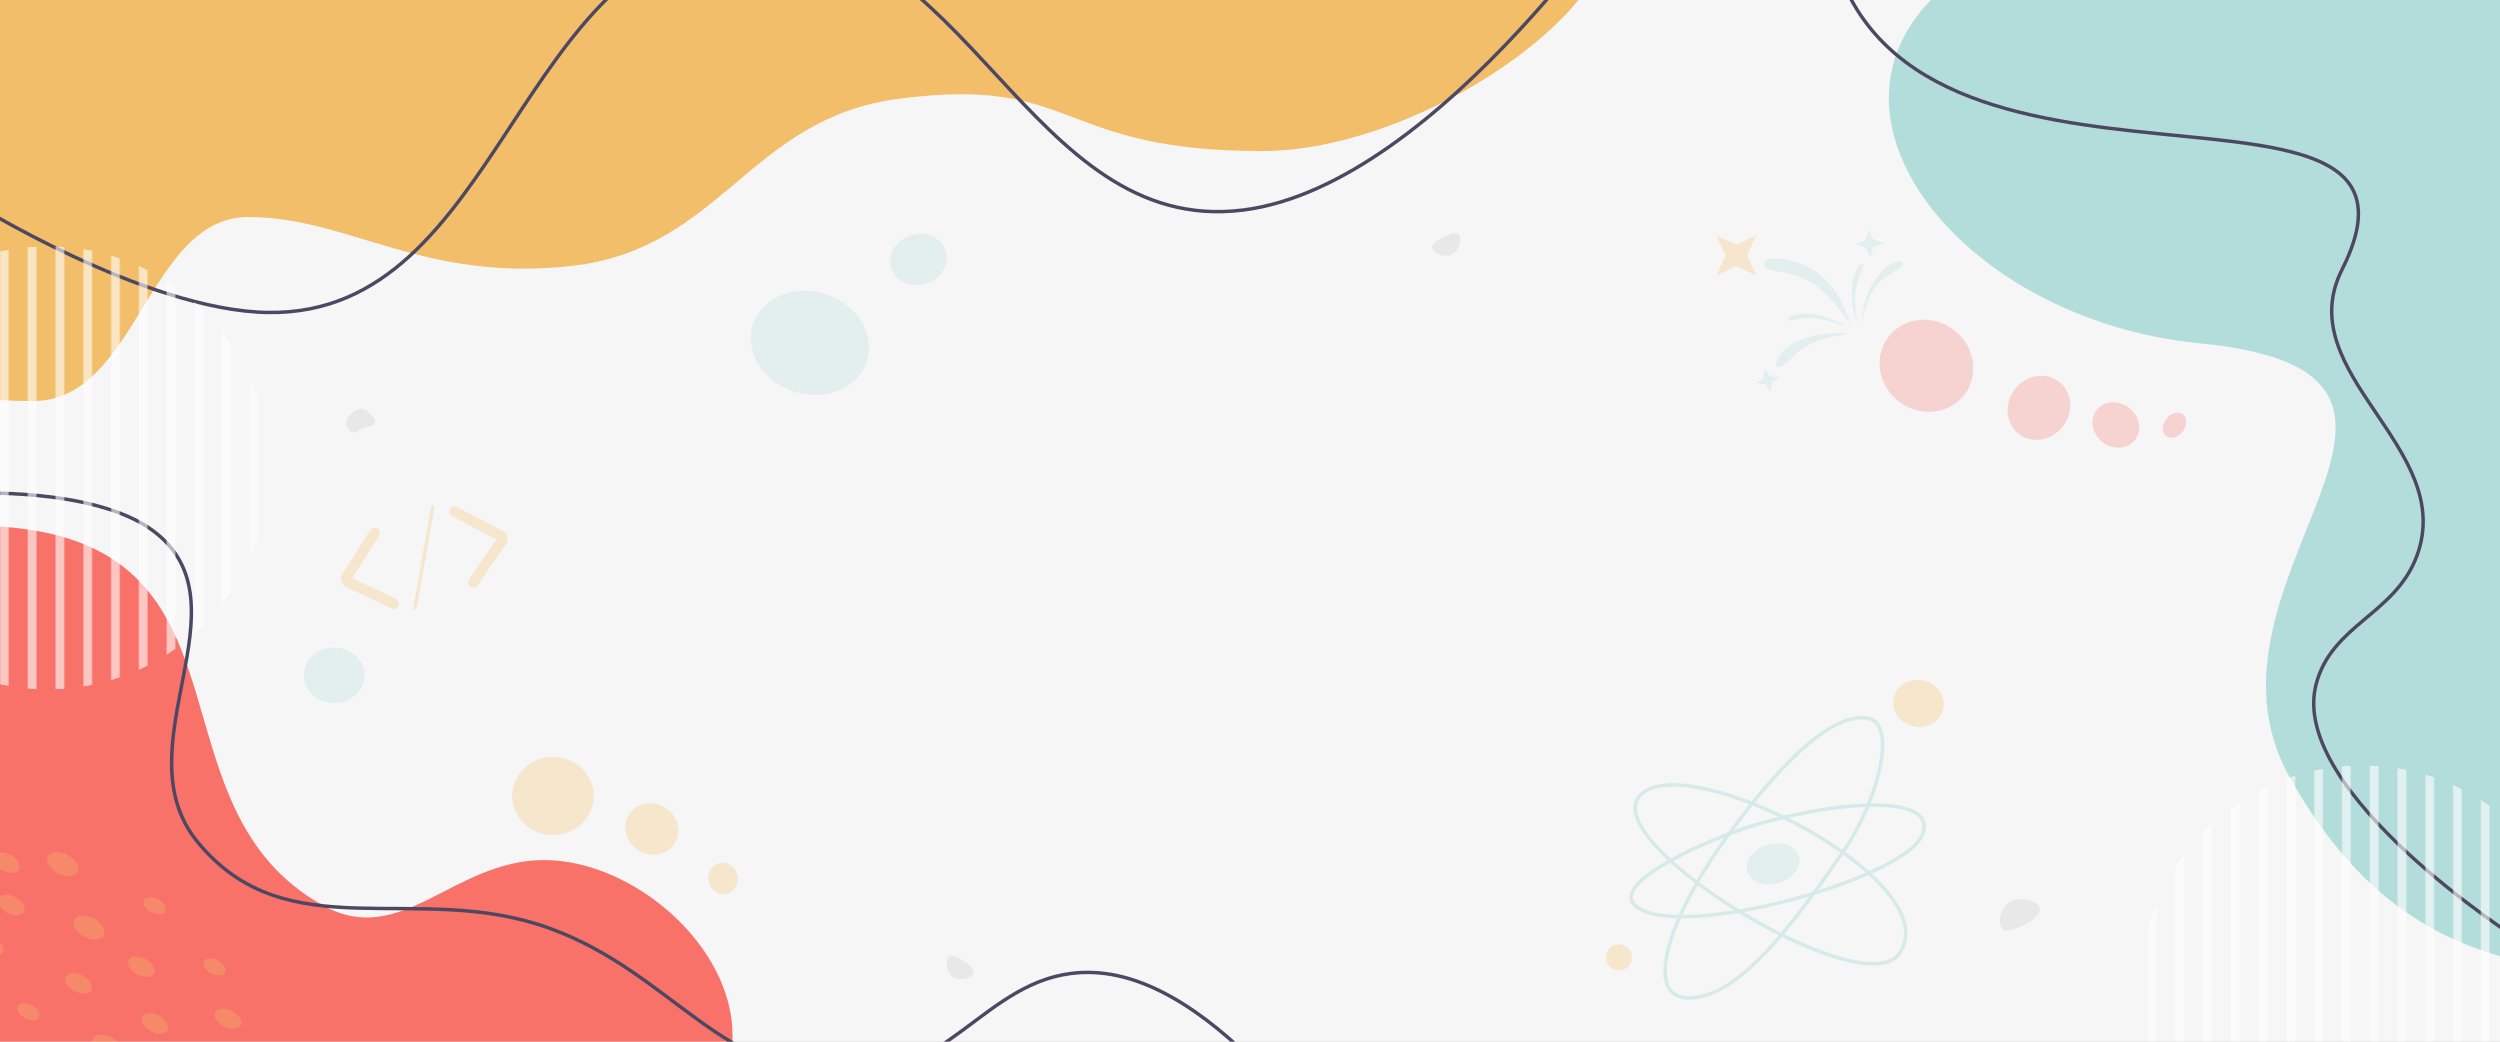 <svg width="1440" height="600" viewBox="0 0 1440 600" fill="none" xmlns="http://www.w3.org/2000/svg">
<rect x="0" y="0" width="1440" height="600" fill="#333333" stroke="none"/>
<g clip-path="url(#clip0_1149_968)">
<rect width="1440" height="600" fill="white"/>
<rect width="1440" height="600" fill="#F6F6F6"/>
<path d="M1266.85 197.735C1088.76 180.396 980.71 -18.042 1252.84 -56.574C1524.97 -95.105 1519.62 -23.832 1519.62 -23.832L1593 556.079C1470.94 567.639 1383.03 561.668 1319 448C1254.97 334.332 1444.93 215.074 1266.85 197.735Z" fill="#B3DDDB"/>
<path d="M313.474 495.403C260.867 495.403 231.18 546.865 185.792 521.409C87 466 147 326 18.563 305.362C-120.586 283.002 -95.552 437.58 -103.47 521.409C-116.156 655.728 -234.79 787.531 -111.379 866.484C-40.974 911.526 22.139 890.896 108.957 893.49C266.077 898.183 506.692 838.478 506.692 838.478C506.692 838.478 662.622 800.469 672.791 738.456C679.836 695.499 655.842 647.436 607.255 660.439C515.761 684.925 396.181 790.526 368.841 709.45C352.058 659.682 421.947 646.436 421.947 596.425C421.947 544.316 364.321 495.403 313.474 495.403Z" fill="#F87269"/>
<ellipse opacity="0.3" rx="34.5" ry="29.5" transform="matrix(-0.951 -0.308 -0.308 0.951 466.5 197.5)" fill="#B3DDDB"/>
<ellipse opacity="0.3" cx="318.5" cy="458.5" rx="23.5" ry="22.5" fill="#F2BE6A"/>
<ellipse opacity="0.3" cx="375.5" cy="477.5" rx="14.5" ry="15.5" transform="rotate(-60.173 375.5 477.5)" fill="#F2BE6A"/>
<ellipse opacity="0.3" cx="416.5" cy="506" rx="8.5" ry="9" transform="rotate(-15.984 416.5 506)" fill="#F2BE6A"/>
<ellipse rx="27.5" ry="26" transform="matrix(0.8 0.6 0.6 -0.8 1109.6 210.699)" fill="#F6D3D1"/>
<ellipse opacity="0.3" cx="1105.04" cy="405.165" rx="14.625" ry="13.5" transform="rotate(11.6 1105.04 405.165)" fill="#F2BE6A"/>
<circle opacity="0.3" cx="932.5" cy="551.5" r="7.5" fill="#F2BE6A"/>
<ellipse opacity="0.3" rx="17.5" ry="16" transform="matrix(-1 0 0 1 192.5 389)" fill="#B3DDDB"/>
<ellipse opacity="0.3" cx="529.074" cy="149.416" rx="16.5" ry="14.5" transform="rotate(-16.668 529.074 149.416)" fill="#B3DDDB"/>
<ellipse rx="17.5" ry="19" transform="matrix(0.8 0.6 0.6 -0.8 1174.4 234.899)" fill="#F6D3D1"/>
<ellipse opacity="0.3" cx="1021.29" cy="497.61" rx="15.5" ry="11.506" transform="rotate(-16.792 1021.29 497.61)" fill="#B3DDDB"/>
<ellipse rx="14" ry="12.5" transform="matrix(0.8 0.6 0.6 -0.8 1218.7 244.799)" fill="#F6D3D1"/>
<ellipse rx="5.94" ry="7.939" transform="matrix(0.8 0.6 0.6 -0.8 1252.51 244.915)" fill="#F6D3D1"/>
<path d="M1153.48 535.295C1156.25 538.463 1173.71 530.225 1174.89 525.084C1176.27 519.098 1163.8 516.282 1158.32 519.098C1151.54 522.586 1150.72 532.126 1153.48 535.295Z" fill="#E8E8E8"/>
<path d="M546.739 550.774C548.903 548.713 560.316 555.972 560.724 559.754C561.2 564.157 552.347 565.216 548.785 562.772C544.376 559.746 544.576 552.835 546.739 550.774Z" fill="#E8E8E8"/>
<path d="M824.829 142.847C823.982 139.981 835.651 133.14 839.202 134.503C843.337 136.089 840.239 144.45 836.438 146.503C831.733 149.045 825.675 145.713 824.829 142.847Z" fill="#E8E8E8"/>
<path d="M143 125C85 125 79 231 19 231C-200.96 231 -330.327 13.483 143 -149C329.437 -213 729 -173 907 -71C981.622 -28.239 833.685 87 727 87C607 87 621 43.076 517 57C431.342 68.468 415.352 143.457 329.437 153.153C243.521 162.849 201 125 143 125Z" fill="#F2BE6A"/>
<path d="M-17 115.991C-17 115.991 83.505 179.02 154.472 179.988C289.615 181.832 297.033 -31.617 431.967 -39.828C556.591 -47.411 592.038 136.517 716.008 120.991C830.348 106.671 949 -76 949 -76" stroke="#4D4761" stroke-width="2"/>
<path d="M1450.5 541C1450.5 541 1318.26 456.372 1334 394.435C1342.79 359.841 1379.36 354.085 1392 320.501C1415.61 257.786 1318.67 215.549 1349 155.291C1417 20.202 1097 143.425 1055 -30" stroke="#4D4761" stroke-width="2"/>
<path d="M-18 284.197C-18 284.197 54.264 280.437 88.219 305.752C144.814 347.947 69.025 430.277 113.765 484.925C165.537 548.162 240.098 506.75 316.79 534.77C388.053 560.807 415.753 621.635 491.58 619.642C551.337 618.071 573.162 555.677 632.756 560.366C708.896 566.357 782 687 782 687" stroke="#4D4761" stroke-width="2"/>
<g opacity="0.5">
<path d="M995.138 481.347C956.985 534.002 943.489 584.501 982.635 573.22C1007.88 565.945 1036.71 527.178 1063.04 488.523C1080.83 462.412 1093.6 416.772 1075.82 413.684C1058.64 410.7 1031.55 431.1 995.138 481.347Z" stroke="#B3DDDB" stroke-width="2"/>
<path d="M944.617 458.179C971.281 429.864 1123.57 507.87 1093.89 549.369C1072.59 579.144 919.4 484.957 944.617 458.179Z" stroke="#B3DDDB" stroke-width="2"/>
<path d="M1106.6 482.068C1093.98 507.198 966.48 542.207 942.275 521.954C925.826 508.19 987.464 482.068 1011.44 475.025C1061.99 460.18 1118.89 457.577 1106.6 482.068Z" stroke="#B3DDDB" stroke-width="2"/>
</g>
<g opacity="0.6">
<mask id="mask0_1149_968" style="mask-type:alpha" maskUnits="userSpaceOnUse" x="-96" y="133" width="245" height="274">
<rect x="144" y="133" width="5" height="274" fill="white"/>
<rect x="144" y="133" width="5" height="274" fill="white"/>
<rect x="128" y="133" width="5" height="274" fill="white"/>
<rect x="128" y="133" width="5" height="274" fill="white"/>
<rect x="112" y="133" width="5" height="274" fill="white"/>
<rect x="112" y="133" width="5" height="274" fill="white"/>
<rect x="96" y="133" width="5" height="274" fill="white"/>
<rect x="96" y="133" width="5" height="274" fill="white"/>
<rect x="80" y="133" width="5" height="274" fill="white"/>
<rect x="80" y="133" width="5" height="274" fill="white"/>
<rect x="64" y="133" width="5" height="274" fill="white"/>
<rect x="64" y="133" width="5" height="274" fill="white"/>
<rect x="48" y="133" width="5" height="274" fill="white"/>
<rect x="48" y="133" width="5" height="274" fill="white"/>
<rect x="32" y="133" width="5" height="274" fill="white"/>
<rect x="32" y="133" width="5" height="274" fill="white"/>
<rect x="16" y="133" width="5" height="274" fill="white"/>
<rect x="16" y="133" width="5" height="274" fill="white"/>
<rect y="133" width="5" height="274" fill="white"/>
<rect y="133" width="5" height="274" fill="white"/>
</mask>
<g mask="url(#mask0_1149_968)">
<circle cx="27.5" cy="269.5" r="127.5" fill="white"/>
<circle cx="27.5" cy="269.5" r="127.5" fill="white"/>
</g>
</g>
<g opacity="0.6">
<mask id="mask1_1149_968" style="mask-type:alpha" maskUnits="userSpaceOnUse" x="1237" y="432" width="245" height="274">
<rect x="1429" y="432" width="5" height="274" fill="white"/>
<rect x="1429" y="432" width="5" height="274" fill="white"/>
<rect x="1413" y="432" width="5" height="274" fill="white"/>
<rect x="1413" y="432" width="5" height="274" fill="white"/>
<rect x="1397" y="432" width="5" height="274" fill="white"/>
<rect x="1397" y="432" width="5" height="274" fill="white"/>
<rect x="1381" y="432" width="5" height="274" fill="white"/>
<rect x="1381" y="432" width="5" height="274" fill="white"/>
<rect x="1365" y="432" width="5" height="274" fill="white"/>
<rect x="1365" y="432" width="5" height="274" fill="white"/>
<rect x="1349" y="432" width="5" height="274" fill="white"/>
<rect x="1349" y="432" width="5" height="274" fill="white"/>
<rect x="1333" y="432" width="5" height="274" fill="white"/>
<rect x="1333" y="432" width="5" height="274" fill="white"/>
<rect x="1317" y="432" width="5" height="274" fill="white"/>
<rect x="1317" y="432" width="5" height="274" fill="white"/>
<rect x="1301" y="432" width="5" height="274" fill="white"/>
<rect x="1301" y="432" width="5" height="274" fill="white"/>
<rect x="1285" y="432" width="5" height="274" fill="white"/>
<rect x="1285" y="432" width="5" height="274" fill="white"/>
<rect x="1269" y="432" width="5" height="274" fill="white"/>
<rect x="1269" y="432" width="5" height="274" fill="white"/>
<rect x="1253" y="432" width="5" height="274" fill="white"/>
<rect x="1253" y="432" width="5" height="274" fill="white"/>
<rect x="1237" y="432" width="5" height="274" fill="white"/>
<rect x="1237" y="432" width="5" height="274" fill="white"/>
</mask>
<g mask="url(#mask1_1149_968)">
<circle cx="1360.5" cy="568.5" r="127.5" fill="white"/>
<circle cx="1360.5" cy="568.5" r="127.5" fill="white"/>
</g>
</g>
<g opacity="0.3">
<ellipse cx="62.005" cy="602.87" rx="9.668" ry="5.912" transform="rotate(27.688 62.005 602.87)" fill="#F2BE6A"/>
<ellipse cx="89.284" cy="589.523" rx="8.286" ry="5.068" transform="rotate(27.688 89.284 589.523)" fill="#F2BE6A"/>
<ellipse cx="-4.398" cy="545.132" rx="6.905" ry="4.223" transform="rotate(27.688 -4.398 545.132)" fill="#F2BE6A"/>
<ellipse cx="16.409" cy="582.76" rx="6.905" ry="4.223" transform="rotate(27.688 16.409 582.76)" fill="#F2BE6A"/>
<ellipse cx="45.259" cy="566.421" rx="8.286" ry="5.068" transform="rotate(27.688 45.259 566.421)" fill="#F2BE6A"/>
<ellipse cx="3.736" cy="496.938" rx="8.286" ry="5.068" transform="rotate(27.688 3.736 496.938)" fill="#F2BE6A"/>
<ellipse cx="6.546" cy="521.306" rx="8.286" ry="5.068" transform="rotate(27.688 6.546 521.306)" fill="#F2BE6A"/>
<ellipse cx="51.22" cy="534.255" rx="9.668" ry="5.912" transform="rotate(27.688 51.22 534.255)" fill="#F2BE6A"/>
<ellipse cx="36.089" cy="497.7" rx="9.668" ry="5.912" transform="rotate(27.688 36.089 497.7)" fill="#F2BE6A"/>
<ellipse cx="89.022" cy="521.661" rx="6.905" ry="4.223" transform="rotate(27.688 89.022 521.661)" fill="#F2BE6A"/>
<ellipse cx="123.537" cy="556.942" rx="6.905" ry="4.223" transform="rotate(27.688 123.537 556.942)" fill="#F2BE6A"/>
<ellipse cx="131.285" cy="586.762" rx="8.286" ry="5.068" transform="rotate(27.688 131.285 586.762)" fill="#F2BE6A"/>
<ellipse cx="81.492" cy="556.818" rx="8.286" ry="5.068" transform="rotate(27.688 81.492 556.818)" fill="#F2BE6A"/>
</g>
<g opacity="0.3">
<path d="M217.496 307.995C218.086 307.061 217.808 305.826 216.874 305.236C215.94 304.646 214.705 304.924 214.115 305.858L198.039 331.296C196.759 333.322 197.535 336.011 199.697 337.043L225.879 349.543C226.876 350.018 228.07 349.596 228.546 348.599C229.022 347.603 228.599 346.409 227.603 345.933L201.421 333.433L217.496 307.995Z" fill="#F2BE6A" stroke="#F2BE6A" stroke-width="2" stroke-linecap="round" stroke-linejoin="round"/>
<path d="M260.788 296.395C259.81 295.881 259.434 294.672 259.947 293.694C260.461 292.717 261.67 292.34 262.648 292.854L289.289 306.846C291.41 307.96 292.082 310.677 290.726 312.652L274.302 336.568C273.676 337.478 272.431 337.709 271.521 337.084C270.61 336.459 270.379 335.214 271.004 334.303L287.429 310.387L260.788 296.395Z" fill="#F2BE6A" stroke="#F2BE6A" stroke-width="2" stroke-linecap="round" stroke-linejoin="round"/>
<path d="M239.06 350.041L244.169 321.065L249.278 292.088" stroke="#F2BE6A" stroke-width="2" stroke-linecap="round"/>
</g>
<g opacity="0.3">
<path d="M1038.54 160.301C1051.04 166.193 1055.16 172.53 1065.56 186.427C1060.97 169.305 1050.47 157.104 1038.01 152.101C1029.83 148.819 1014.86 146.631 1016.52 152.854C1017.84 157.78 1026.67 154.705 1038.54 160.301Z" fill="#B3DDDB"/>
<path d="M1072.22 187.263C1077.53 155.319 1094.45 158.403 1095.8 152.318C1097.05 146.67 1073.82 154.169 1072.22 187.263Z" fill="#B3DDDB"/>
<path d="M1038.55 200.501C1044.39 196.578 1051.46 194.511 1065.7 192.025C1026.93 189.842 1020.32 210.728 1023.92 211.307C1027.99 211.961 1031.66 205.137 1038.55 200.501Z" fill="#B3DDDB"/>
<path d="M1042.39 183.279C1050 183.515 1054.05 185.046 1063.53 188.219C1055.49 183.183 1046.56 180.585 1039.28 180.638C1034.5 180.673 1029.82 182.653 1030.01 183.832C1030.36 185.873 1035.16 183.054 1042.39 183.279Z" fill="#B3DDDB"/>
<path d="M1069.49 164.009C1068.02 171.476 1068.6 175.769 1069.57 185.722C1066.46 176.76 1065.93 167.47 1067.61 160.386C1068.71 155.738 1071.69 151.615 1072.8 152.072C1074.71 152.862 1070.89 156.915 1069.49 164.009Z" fill="#B3DDDB"/>
<path d="M988.634 135.757L993.936 147.195L988.703 158.665L1000.14 153.364L1011.61 158.596L1006.31 147.158L1011.54 135.688L1000.1 140.989L988.634 135.757Z" fill="#F2BE6A"/>
<path d="M1076.56 132.146L1074.6 138.137L1068.78 140.551L1074.77 142.509L1077.18 148.332L1079.14 142.341L1084.97 139.927L1078.97 137.969L1076.56 132.146Z" fill="#B3DDDB"/>
<path d="M1016.37 212.299L1015.87 217.679L1011.47 220.801L1016.85 221.301L1019.97 225.71L1020.47 220.33L1024.88 217.208L1019.5 216.708L1016.37 212.299Z" fill="#B3DDDB"/>
</g>
<path d="M203.543 237.177C205.849 234.87 209.59 234.87 211.896 237.177L214.533 239.814C217.708 242.988 215.492 245.373 211.564 245.928C209.89 246.165 208.222 246.674 206.978 247.819V247.819C205.734 248.963 203.99 249.712 202.507 248.9C199.267 247.127 198.243 242.477 201.185 239.534L203.543 237.177Z" fill="#E8E8E8"/>
</g>
<defs>
<clipPath id="clip0_1149_968">
<rect width="1440" height="600" fill="white"/>
</clipPath>
</defs>
</svg>
